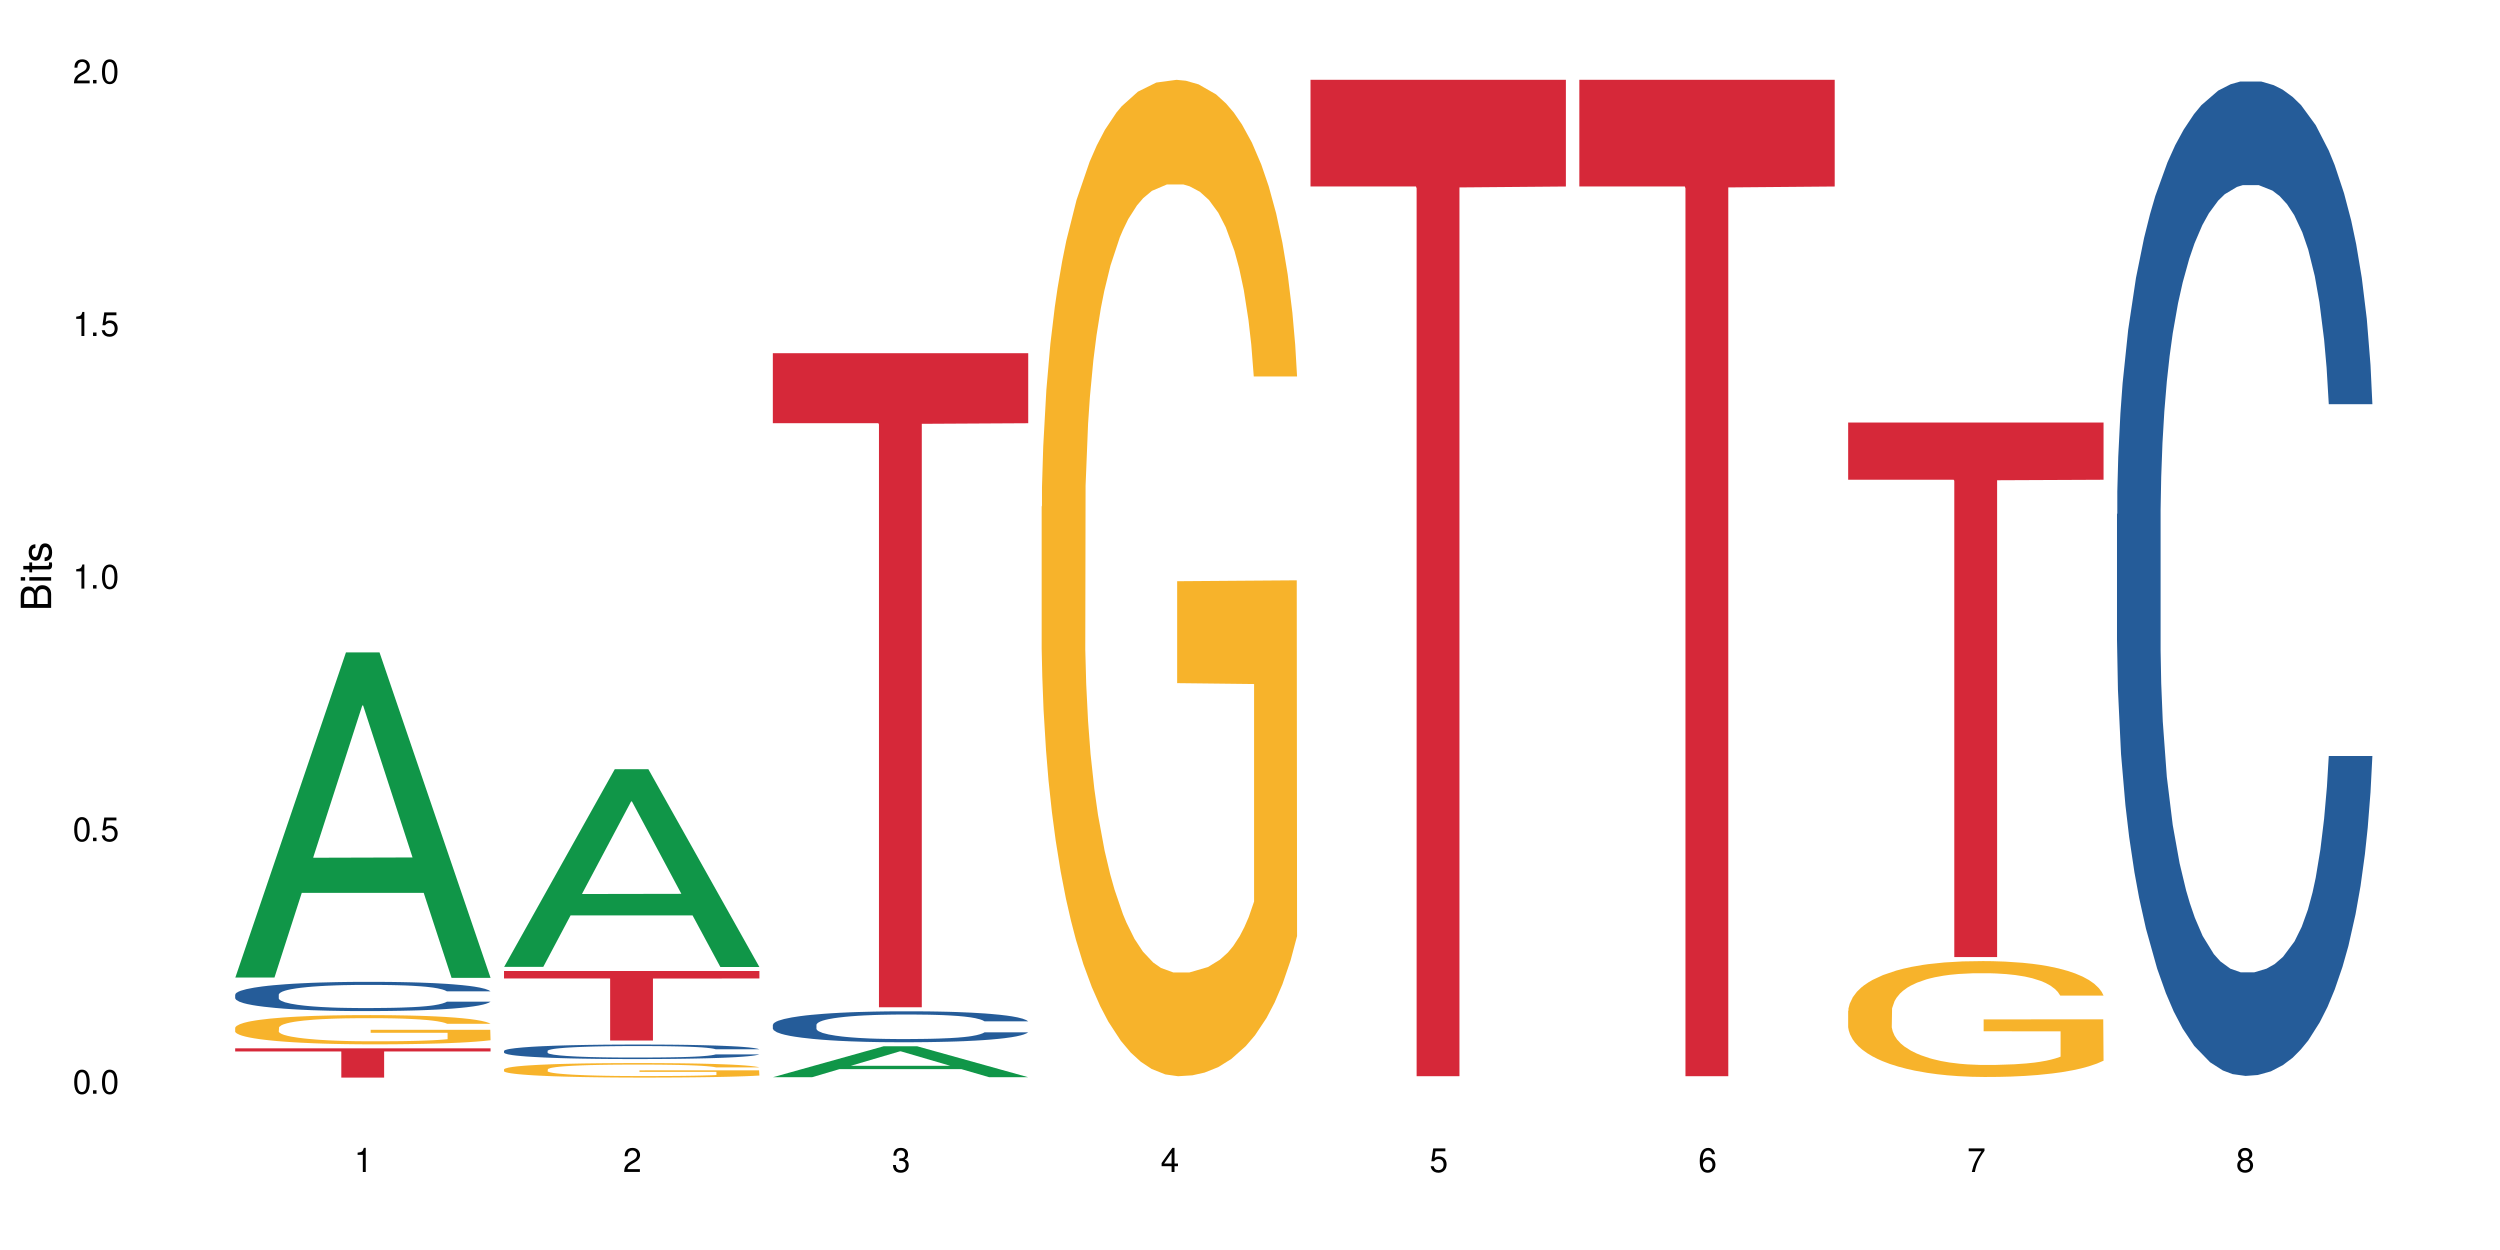 <?xml version="1.0" encoding="UTF-8"?>
<svg xmlns="http://www.w3.org/2000/svg" xmlns:xlink="http://www.w3.org/1999/xlink" width="720" height="360" viewBox="0 0 720 360">
<defs>
<g>
<g id="glyph-0-0">
</g>
<g id="glyph-0-1">
<path d="M 2.641 -6.938 C 2 -6.938 1.422 -6.656 1.078 -6.172 C 0.641 -5.562 0.406 -4.641 0.406 -3.359 C 0.406 -1.016 1.188 0.219 2.641 0.219 C 4.078 0.219 4.859 -1.016 4.859 -3.297 C 4.859 -4.641 4.656 -5.547 4.203 -6.172 C 3.844 -6.656 3.281 -6.938 2.641 -6.938 Z M 2.641 -6.188 C 3.547 -6.188 4 -5.25 4 -3.375 C 4 -1.406 3.562 -0.484 2.625 -0.484 C 1.734 -0.484 1.281 -1.438 1.281 -3.344 C 1.281 -5.25 1.734 -6.188 2.641 -6.188 Z M 2.641 -6.188 "/>
</g>
<g id="glyph-0-2">
<path d="M 1.828 -1 L 0.828 -1 L 0.828 0 L 1.828 0 Z M 1.828 -1 "/>
</g>
<g id="glyph-0-3">
<path d="M 4.562 -6.797 L 1.062 -6.797 L 0.547 -3.094 L 1.328 -3.094 C 1.719 -3.562 2.047 -3.734 2.578 -3.734 C 3.484 -3.734 4.062 -3.109 4.062 -2.094 C 4.062 -1.125 3.484 -0.531 2.578 -0.531 C 1.828 -0.531 1.375 -0.906 1.188 -1.672 L 0.328 -1.672 C 0.453 -1.109 0.547 -0.844 0.75 -0.594 C 1.125 -0.078 1.828 0.219 2.594 0.219 C 3.969 0.219 4.922 -0.781 4.922 -2.219 C 4.922 -3.562 4.031 -4.484 2.719 -4.484 C 2.25 -4.484 1.859 -4.359 1.469 -4.062 L 1.734 -5.969 L 4.562 -5.969 Z M 4.562 -6.797 "/>
</g>
<g id="glyph-0-4">
<path d="M 2.484 -4.938 L 2.484 0 L 3.328 0 L 3.328 -6.938 L 2.766 -6.938 C 2.469 -5.875 2.281 -5.734 0.984 -5.562 L 0.984 -4.938 Z M 2.484 -4.938 "/>
</g>
<g id="glyph-0-5">
<path d="M 4.859 -0.828 L 1.281 -0.828 C 1.359 -1.406 1.672 -1.781 2.5 -2.281 L 3.469 -2.828 C 4.406 -3.344 4.906 -4.062 4.906 -4.906 C 4.906 -5.484 4.672 -6.031 4.266 -6.406 C 3.859 -6.766 3.375 -6.938 2.719 -6.938 C 1.859 -6.938 1.219 -6.625 0.844 -6.031 C 0.609 -5.672 0.5 -5.234 0.484 -4.531 L 1.328 -4.531 C 1.359 -5.016 1.406 -5.281 1.531 -5.516 C 1.75 -5.938 2.188 -6.203 2.703 -6.203 C 3.469 -6.203 4.031 -5.641 4.031 -4.891 C 4.031 -4.344 3.719 -3.859 3.125 -3.516 L 2.234 -3 C 0.812 -2.172 0.406 -1.531 0.328 -0.016 L 4.859 -0.016 Z M 4.859 -0.828 "/>
</g>
<g id="glyph-0-6">
<path d="M 2.125 -3.188 L 2.578 -3.188 C 3.5 -3.188 3.984 -2.766 3.984 -1.922 C 3.984 -1.062 3.469 -0.531 2.594 -0.531 C 1.656 -0.531 1.203 -1 1.156 -2.016 L 0.312 -2.016 C 0.344 -1.453 0.438 -1.094 0.609 -0.781 C 0.953 -0.109 1.625 0.219 2.547 0.219 C 3.953 0.219 4.859 -0.625 4.859 -1.938 C 4.859 -2.828 4.516 -3.297 3.703 -3.594 C 4.344 -3.844 4.656 -4.328 4.656 -5.031 C 4.656 -6.219 3.875 -6.938 2.578 -6.938 C 1.203 -6.938 0.484 -6.172 0.453 -4.703 L 1.297 -4.703 C 1.312 -5.125 1.344 -5.359 1.453 -5.578 C 1.641 -5.969 2.062 -6.203 2.594 -6.203 C 3.344 -6.203 3.797 -5.75 3.797 -5 C 3.797 -4.516 3.609 -4.219 3.25 -4.047 C 3.016 -3.953 2.703 -3.922 2.125 -3.906 Z M 2.125 -3.188 "/>
</g>
<g id="glyph-0-7">
<path d="M 3.141 -1.672 L 3.141 0 L 3.984 0 L 3.984 -1.672 L 4.984 -1.672 L 4.984 -2.438 L 3.984 -2.438 L 3.984 -6.938 L 3.359 -6.938 L 0.266 -2.578 L 0.266 -1.672 Z M 3.141 -2.438 L 1 -2.438 L 3.141 -5.5 Z M 3.141 -2.438 "/>
</g>
<g id="glyph-0-8">
<path d="M 4.781 -5.125 C 4.609 -6.266 3.891 -6.938 2.844 -6.938 C 2.094 -6.938 1.422 -6.578 1.031 -5.953 C 0.594 -5.266 0.406 -4.422 0.406 -3.172 C 0.406 -2 0.578 -1.25 0.984 -0.641 C 1.359 -0.078 1.953 0.219 2.703 0.219 C 3.984 0.219 4.922 -0.75 4.922 -2.094 C 4.922 -3.375 4.062 -4.281 2.844 -4.281 C 2.172 -4.281 1.641 -4.031 1.281 -3.516 C 1.281 -5.234 1.828 -6.188 2.797 -6.188 C 3.391 -6.188 3.797 -5.797 3.938 -5.125 Z M 2.734 -3.531 C 3.547 -3.531 4.062 -2.953 4.062 -2.031 C 4.062 -1.156 3.484 -0.531 2.703 -0.531 C 1.922 -0.531 1.328 -1.188 1.328 -2.078 C 1.328 -2.938 1.906 -3.531 2.734 -3.531 Z M 2.734 -3.531 "/>
</g>
<g id="glyph-0-9">
<path d="M 4.984 -6.797 L 0.438 -6.797 L 0.438 -5.969 L 4.109 -5.969 C 2.5 -3.656 1.828 -2.234 1.328 0 L 2.219 0 C 2.594 -2.172 3.453 -4.047 4.984 -6.094 Z M 4.984 -6.797 "/>
</g>
<g id="glyph-0-10">
<path d="M 3.75 -3.656 C 4.469 -4.094 4.688 -4.438 4.688 -5.078 C 4.688 -6.172 3.844 -6.938 2.641 -6.938 C 1.438 -6.938 0.594 -6.172 0.594 -5.094 C 0.594 -4.438 0.812 -4.094 1.516 -3.656 C 0.734 -3.266 0.359 -2.703 0.359 -1.922 C 0.359 -0.656 1.281 0.219 2.641 0.219 C 3.984 0.219 4.922 -0.656 4.922 -1.922 C 4.922 -2.703 4.531 -3.266 3.75 -3.656 Z M 2.641 -6.188 C 3.359 -6.188 3.812 -5.75 3.812 -5.062 C 3.812 -4.406 3.344 -3.984 2.641 -3.984 C 1.922 -3.984 1.453 -4.406 1.453 -5.078 C 1.453 -5.75 1.922 -6.188 2.641 -6.188 Z M 2.641 -3.266 C 3.484 -3.266 4.062 -2.719 4.062 -1.906 C 4.062 -1.078 3.484 -0.531 2.625 -0.531 C 1.797 -0.531 1.219 -1.094 1.219 -1.906 C 1.219 -2.719 1.781 -3.266 2.641 -3.266 Z M 2.641 -3.266 "/>
</g>
<g id="glyph-1-0">
</g>
<g id="glyph-1-1">
<path d="M 0 -0.953 L 0 -4.891 C 0 -5.719 -0.234 -6.344 -0.734 -6.797 C -1.188 -7.234 -1.812 -7.469 -2.5 -7.469 C -3.547 -7.469 -4.188 -7 -4.625 -5.875 C -4.984 -6.688 -5.625 -7.094 -6.531 -7.094 C -7.172 -7.094 -7.734 -6.859 -8.141 -6.391 C -8.562 -5.922 -8.75 -5.344 -8.75 -4.5 L -8.75 -0.953 Z M -4.984 -2.062 L -7.766 -2.062 L -7.766 -4.219 C -7.766 -4.844 -7.688 -5.203 -7.453 -5.5 C -7.219 -5.812 -6.859 -5.969 -6.375 -5.969 C -5.891 -5.969 -5.531 -5.812 -5.297 -5.5 C -5.062 -5.203 -4.984 -4.844 -4.984 -4.219 Z M -0.984 -2.062 L -4 -2.062 L -4 -4.781 C -4 -5.766 -3.438 -6.359 -2.484 -6.359 C -1.547 -6.359 -0.984 -5.766 -0.984 -4.781 Z M -0.984 -2.062 "/>
</g>
<g id="glyph-1-2">
<path d="M -6.281 -1.797 L -6.281 -0.797 L 0 -0.797 L 0 -1.797 Z M -8.75 -1.797 L -8.75 -0.797 L -7.484 -0.797 L -7.484 -1.797 Z M -8.75 -1.797 "/>
</g>
<g id="glyph-1-3">
<path d="M -6.281 -3.047 L -6.281 -2.016 L -8.016 -2.016 L -8.016 -1.016 L -6.281 -1.016 L -6.281 -0.172 L -5.469 -0.172 L -5.469 -1.016 L -0.719 -1.016 C -0.078 -1.016 0.281 -1.453 0.281 -2.234 C 0.281 -2.5 0.25 -2.719 0.188 -3.047 L -0.641 -3.047 C -0.609 -2.906 -0.594 -2.766 -0.594 -2.562 C -0.594 -2.141 -0.719 -2.016 -1.156 -2.016 L -5.469 -2.016 L -5.469 -3.047 Z M -6.281 -3.047 "/>
</g>
<g id="glyph-1-4">
<path d="M -4.531 -5.25 C -5.766 -5.25 -6.469 -4.422 -6.469 -2.969 C -6.469 -1.516 -5.719 -0.562 -4.547 -0.562 C -3.562 -0.562 -3.094 -1.062 -2.734 -2.562 L -2.516 -3.484 C -2.344 -4.188 -2.094 -4.469 -1.641 -4.469 C -1.047 -4.469 -0.641 -3.875 -0.641 -3 C -0.641 -2.453 -0.797 -2 -1.062 -1.75 C -1.25 -1.594 -1.422 -1.531 -1.875 -1.469 L -1.875 -0.406 C -0.422 -0.453 0.281 -1.266 0.281 -2.922 C 0.281 -4.5 -0.5 -5.516 -1.719 -5.516 C -2.656 -5.516 -3.172 -4.984 -3.469 -3.734 L -3.703 -2.766 C -3.891 -1.953 -4.156 -1.609 -4.594 -1.609 C -5.188 -1.609 -5.547 -2.125 -5.547 -2.938 C -5.547 -3.75 -5.203 -4.172 -4.531 -4.203 Z M -4.531 -5.25 "/>
</g>
</g>
</defs>
<rect x="-72" y="-36" width="864" height="432" fill="rgb(100%, 100%, 100%)" fill-opacity="1"/>
<path fill-rule="nonzero" fill="rgb(6.275%, 58.824%, 28.235%)" fill-opacity="1" d="M 67.73 281.531 L 67.809 281.445 L 99.637 187.887 L 109.301 187.887 L 141.281 281.621 L 130.047 281.621 L 122.031 257.152 L 86.906 257.152 L 79.047 281.531 L 67.73 281.531 L 90.285 247.031 L 118.809 246.945 L 104.586 203.199 L 104.43 203.113 L 104.27 203.375 L 90.207 246.945 L 90.285 247.031 Z M 67.73 281.531 "/>
<path fill-rule="nonzero" fill="rgb(14.51%, 36.078%, 60%)" fill-opacity="1" d="M 67.73 286.438 L 67.82 286.43 L 67.82 286.246 L 68.09 285.953 L 68.719 285.586 L 69.344 285.332 L 70.961 284.875 L 73.203 284.438 L 75.535 284.098 L 77.238 283.898 L 78.766 283.746 L 82.262 283.461 L 84.504 283.312 L 86.926 283.184 L 89.887 283.051 L 92.039 282.977 L 96.883 282.852 L 100.469 282.797 L 103.25 282.773 L 109.262 282.773 L 112.848 282.805 L 115.449 282.844 L 118.32 282.906 L 120.742 282.977 L 124.957 283.145 L 128.727 283.359 L 130.43 283.484 L 133.121 283.723 L 135.184 283.953 L 136.617 284.152 L 138.234 284.438 L 139.668 284.785 L 140.746 285.176 L 141.281 285.508 L 128.727 285.508 L 128.098 285.199 L 127.379 284.961 L 126.035 284.645 L 124.688 284.422 L 122.805 284.199 L 121.102 284.055 L 118.77 283.906 L 116.707 283.812 L 114.555 283.746 L 112.488 283.699 L 108.543 283.652 L 103.969 283.652 L 102.266 283.668 L 98.766 283.73 L 96.883 283.785 L 94.191 283.891 L 92.309 283.992 L 90.066 284.145 L 88.539 284.277 L 86.656 284.477 L 85.312 284.652 L 83.785 284.906 L 82.891 285.098 L 82.082 285.316 L 81.363 285.57 L 80.828 285.84 L 80.469 286.125 L 80.289 286.398 L 80.289 287.594 L 80.469 287.871 L 80.918 288.195 L 82.082 288.664 L 83.785 289.07 L 85.762 289.395 L 87.645 289.625 L 88.719 289.734 L 90.156 289.855 L 92.398 290.008 L 95.629 290.164 L 97.512 290.227 L 100.383 290.285 L 103.34 290.316 L 107.289 290.316 L 110.785 290.285 L 113.117 290.25 L 115.539 290.188 L 118.859 290.055 L 120.922 289.934 L 122.715 289.785 L 124.062 289.641 L 124.957 289.516 L 126.305 289.277 L 127.379 289.016 L 128.188 288.746 L 128.727 288.484 L 141.281 288.484 L 140.746 288.793 L 139.938 289.094 L 139.129 289.316 L 137.875 289.586 L 136.441 289.824 L 134.375 290.094 L 132.672 290.27 L 130.43 290.465 L 128.367 290.609 L 126.125 290.742 L 122.805 290.895 L 120.652 290.973 L 118.32 291.039 L 115.539 291.102 L 112.043 291.156 L 108.273 291.188 L 104.777 291.195 L 101.008 291.18 L 98.227 291.148 L 94.551 291.078 L 89.977 290.941 L 86.656 290.793 L 84.055 290.648 L 81.812 290.496 L 79.301 290.285 L 76.074 289.949 L 74.098 289.688 L 72.754 289.473 L 71.23 289.172 L 70.152 288.902 L 68.898 288.469 L 68 287.926 L 67.73 287.5 Z M 67.73 286.438 "/>
<path fill-rule="nonzero" fill="rgb(96.863%, 70.196%, 16.863%)" fill-opacity="1" d="M 67.73 295.957 L 67.82 295.949 L 67.82 295.793 L 68.18 295.449 L 69.078 294.973 L 70.242 294.578 L 71.5 294.27 L 72.305 294.109 L 73.652 293.879 L 74.816 293.711 L 77.777 293.363 L 81.543 293.039 L 83.609 292.902 L 85.941 292.773 L 89.258 292.625 L 90.785 292.57 L 95.449 292.449 L 100.738 292.371 L 106.57 292.348 L 109.262 292.355 L 112.938 292.387 L 117.961 292.473 L 120.832 292.551 L 123.074 292.625 L 125.406 292.727 L 128.277 292.879 L 130.969 293.062 L 133.121 293.25 L 135.273 293.48 L 137.066 293.727 L 138.594 293.996 L 139.938 294.316 L 140.746 294.586 L 141.281 294.855 L 128.816 294.855 L 128.098 294.586 L 127.289 294.379 L 125.945 294.125 L 124.598 293.941 L 123.254 293.793 L 120.742 293.594 L 118.59 293.473 L 115.898 293.363 L 113.297 293.293 L 110.336 293.25 L 108.543 293.234 L 103.789 293.234 L 99.484 293.285 L 96.973 293.348 L 95.18 293.41 L 92.668 293.523 L 91.141 293.617 L 90.246 293.68 L 87.555 293.918 L 85.762 294.133 L 84.773 294.277 L 83.52 294.508 L 82.621 294.719 L 81.633 295.023 L 81.098 295.254 L 80.379 295.777 L 80.289 297.164 L 80.559 297.453 L 81.098 297.77 L 81.812 298.047 L 82.891 298.34 L 83.965 298.562 L 85.852 298.863 L 87.465 299.062 L 88.719 299.191 L 91.141 299.398 L 92.129 299.469 L 94.461 299.609 L 96.883 299.715 L 99.844 299.809 L 102.086 299.855 L 105.672 299.891 L 110.246 299.891 L 115.629 299.848 L 119.039 299.785 L 121.371 299.723 L 122.895 299.668 L 124.777 299.586 L 126.125 299.508 L 127.379 299.422 L 128.906 299.293 L 128.906 297.453 L 106.75 297.445 L 106.75 296.586 L 141.195 296.578 L 141.281 299.586 L 139.398 299.793 L 137.066 299.992 L 134.824 300.145 L 132.492 300.277 L 129.176 300.422 L 126.484 300.516 L 122.355 300.621 L 118.59 300.691 L 114.645 300.738 L 111.145 300.762 L 107.02 300.77 L 103.34 300.754 L 99.395 300.707 L 96.254 300.645 L 93.383 300.57 L 90.516 300.469 L 86.926 300.309 L 84.594 300.176 L 82.172 300.016 L 79.75 299.824 L 77.598 299.613 L 76.164 299.453 L 74.727 299.27 L 73.203 299.039 L 71.766 298.777 L 70.691 298.539 L 69.703 298.27 L 68.988 298.016 L 68.27 297.668 L 67.91 297.395 L 67.73 297.156 Z M 67.73 295.957 "/>
<path fill-rule="nonzero" fill="rgb(83.922%, 15.686%, 22.353%)" fill-opacity="1" d="M 67.73 301.922 L 141.281 301.922 L 141.281 302.824 L 110.629 302.832 L 110.629 310.344 L 98.297 310.344 L 98.297 302.84 L 98.117 302.824 L 67.73 302.824 Z M 67.73 301.922 "/>
<path fill-rule="nonzero" fill="rgb(6.275%, 58.824%, 28.235%)" fill-opacity="1" d="M 145.156 278.449 L 145.234 278.395 L 177.059 221.523 L 186.723 221.523 L 218.707 278.504 L 207.469 278.504 L 199.453 263.629 L 164.328 263.629 L 156.469 278.449 L 145.156 278.449 L 167.707 257.477 L 196.23 257.422 L 182.008 230.832 L 181.852 230.777 L 181.695 230.938 L 167.629 257.422 L 167.707 257.477 Z M 145.156 278.449 "/>
<path fill-rule="nonzero" fill="rgb(14.51%, 36.078%, 60%)" fill-opacity="1" d="M 145.156 302.648 L 145.242 302.645 L 145.242 302.555 L 145.512 302.41 L 146.141 302.227 L 146.77 302.098 L 148.383 301.875 L 150.625 301.656 L 152.957 301.488 L 154.664 301.387 L 156.188 301.312 L 159.684 301.172 L 161.93 301.098 L 164.352 301.031 L 167.309 300.969 L 169.461 300.93 L 174.305 300.867 L 177.895 300.844 L 180.676 300.832 L 186.684 300.832 L 190.273 300.848 L 192.875 300.863 L 195.742 300.895 L 198.164 300.93 L 202.383 301.016 L 206.148 301.121 L 207.852 301.184 L 210.543 301.301 L 212.605 301.414 L 214.043 301.516 L 215.656 301.656 L 217.094 301.828 L 218.168 302.023 L 218.707 302.188 L 206.148 302.188 L 205.52 302.035 L 204.805 301.914 L 203.457 301.758 L 202.113 301.648 L 200.23 301.539 L 198.523 301.465 L 196.191 301.391 L 194.129 301.348 L 191.977 301.312 L 189.914 301.289 L 185.969 301.266 L 181.391 301.266 L 179.688 301.273 L 176.191 301.305 L 174.305 301.332 L 171.613 301.383 L 169.73 301.434 L 167.488 301.512 L 165.965 301.574 L 164.082 301.676 L 162.734 301.762 L 161.211 301.891 L 160.312 301.984 L 159.508 302.09 L 158.789 302.219 L 158.25 302.352 L 157.891 302.492 L 157.711 302.629 L 157.711 303.223 L 157.891 303.359 L 158.34 303.52 L 159.508 303.754 L 161.211 303.957 L 163.184 304.117 L 165.066 304.23 L 166.145 304.285 L 167.578 304.344 L 169.82 304.422 L 173.051 304.496 L 174.934 304.527 L 177.805 304.559 L 180.766 304.574 L 184.711 304.574 L 188.211 304.559 L 190.543 304.539 L 192.965 304.508 L 196.281 304.445 L 198.344 304.383 L 200.141 304.309 L 201.484 304.238 L 202.383 304.176 L 203.727 304.059 L 204.805 303.93 L 205.609 303.793 L 206.148 303.664 L 218.707 303.664 L 218.168 303.816 L 217.359 303.965 L 216.555 304.078 L 215.297 304.211 L 213.863 304.328 L 211.801 304.465 L 210.094 304.551 L 207.852 304.648 L 205.789 304.719 L 203.547 304.785 L 200.23 304.859 L 198.074 304.898 L 195.742 304.934 L 192.965 304.965 L 189.465 304.992 L 185.699 305.004 L 182.199 305.008 L 178.434 305 L 175.652 304.988 L 171.973 304.953 L 167.398 304.883 L 164.082 304.812 L 161.48 304.738 L 159.238 304.66 L 156.727 304.559 L 153.496 304.391 L 151.523 304.262 L 150.176 304.152 L 148.652 304.004 L 147.574 303.871 L 146.32 303.656 L 145.422 303.387 L 145.156 303.176 Z M 145.156 302.648 "/>
<path fill-rule="nonzero" fill="rgb(96.863%, 70.196%, 16.863%)" fill-opacity="1" d="M 145.156 307.953 L 145.242 307.949 L 145.242 307.875 L 145.602 307.703 L 146.5 307.465 L 147.664 307.27 L 148.922 307.117 L 149.73 307.039 L 151.074 306.922 L 152.242 306.84 L 155.199 306.668 L 158.969 306.508 L 161.031 306.438 L 163.363 306.375 L 166.684 306.301 L 168.207 306.273 L 172.871 306.215 L 178.164 306.176 L 183.992 306.164 L 186.684 306.168 L 190.363 306.184 L 195.387 306.223 L 198.254 306.262 L 200.496 306.301 L 202.828 306.352 L 205.699 306.426 L 208.391 306.52 L 210.543 306.609 L 212.695 306.723 L 214.492 306.848 L 216.016 306.98 L 217.359 307.141 L 218.168 307.273 L 218.707 307.406 L 206.238 307.406 L 205.52 307.273 L 204.715 307.172 L 203.367 307.047 L 202.023 306.953 L 200.676 306.883 L 198.164 306.781 L 196.012 306.719 L 193.32 306.668 L 190.723 306.633 L 187.762 306.609 L 185.969 306.602 L 181.211 306.602 L 176.906 306.629 L 174.395 306.66 L 172.602 306.691 L 170.09 306.746 L 168.566 306.793 L 167.668 306.824 L 164.977 306.941 L 163.184 307.051 L 162.195 307.121 L 160.941 307.234 L 160.043 307.34 L 159.059 307.492 L 158.52 307.605 L 157.801 307.867 L 157.711 308.551 L 157.98 308.699 L 158.52 308.855 L 159.238 308.992 L 160.312 309.137 L 161.391 309.246 L 163.273 309.395 L 164.887 309.496 L 166.145 309.559 L 168.566 309.664 L 169.551 309.699 L 171.883 309.766 L 174.305 309.82 L 177.266 309.867 L 179.508 309.887 L 183.098 309.906 L 187.672 309.906 L 193.055 309.883 L 196.461 309.855 L 198.793 309.824 L 200.32 309.797 L 202.203 309.754 L 203.547 309.715 L 204.805 309.676 L 206.328 309.609 L 206.328 308.699 L 184.172 308.695 L 184.172 308.266 L 218.617 308.262 L 218.707 309.754 L 216.824 309.859 L 214.492 309.957 L 212.25 310.031 L 209.918 310.098 L 206.598 310.172 L 203.906 310.215 L 199.781 310.27 L 196.012 310.305 L 192.066 310.328 L 188.566 310.34 L 184.441 310.344 L 180.766 310.336 L 176.816 310.312 L 173.68 310.281 L 170.809 310.242 L 167.938 310.195 L 164.352 310.113 L 162.016 310.047 L 159.594 309.969 L 157.172 309.871 L 155.02 309.77 L 153.586 309.691 L 152.152 309.598 L 150.625 309.484 L 149.191 309.355 L 148.113 309.234 L 147.129 309.102 L 146.41 308.977 L 145.691 308.805 L 145.332 308.668 L 145.156 308.547 Z M 145.156 307.953 "/>
<path fill-rule="nonzero" fill="rgb(83.922%, 15.686%, 22.353%)" fill-opacity="1" d="M 145.156 279.656 L 218.707 279.656 L 218.707 281.801 L 188.051 281.82 L 188.051 299.676 L 175.719 299.676 L 175.719 281.836 L 175.539 281.801 L 145.156 281.801 Z M 145.156 279.656 "/>
<path fill-rule="nonzero" fill="rgb(6.275%, 58.824%, 28.235%)" fill-opacity="1" d="M 222.578 310.234 L 222.656 310.227 L 254.48 301.328 L 264.148 301.328 L 296.129 310.242 L 284.895 310.242 L 276.879 307.914 L 241.75 307.914 L 233.895 310.234 L 222.578 310.234 L 245.129 306.953 L 273.656 306.945 L 259.434 302.781 L 259.273 302.773 L 259.117 302.801 L 245.051 306.945 L 245.129 306.953 Z M 222.578 310.234 "/>
<path fill-rule="nonzero" fill="rgb(14.51%, 36.078%, 60%)" fill-opacity="1" d="M 222.578 295.137 L 222.668 295.129 L 222.668 294.934 L 222.938 294.621 L 223.562 294.23 L 224.191 293.961 L 225.809 293.48 L 228.051 293.016 L 230.383 292.66 L 232.086 292.445 L 233.609 292.285 L 237.109 291.984 L 239.352 291.828 L 241.773 291.688 L 244.734 291.551 L 246.887 291.469 L 251.73 291.34 L 255.316 291.281 L 258.098 291.258 L 264.109 291.258 L 267.695 291.289 L 270.297 291.332 L 273.168 291.395 L 275.59 291.469 L 279.805 291.648 L 283.57 291.875 L 285.277 292.008 L 287.969 292.258 L 290.031 292.504 L 291.465 292.715 L 293.082 293.016 L 294.516 293.383 L 295.59 293.801 L 296.129 294.148 L 283.57 294.148 L 282.945 293.824 L 282.227 293.57 L 280.883 293.238 L 279.535 293 L 277.652 292.766 L 275.949 292.609 L 273.617 292.457 L 271.551 292.355 L 269.398 292.285 L 267.336 292.234 L 263.391 292.188 L 258.816 292.188 L 257.109 292.203 L 253.613 292.27 L 251.73 292.324 L 249.039 292.438 L 247.156 292.543 L 244.914 292.707 L 243.387 292.848 L 241.504 293.059 L 240.16 293.246 L 238.633 293.516 L 237.738 293.719 L 236.93 293.945 L 236.211 294.215 L 235.672 294.5 L 235.316 294.801 L 235.137 295.094 L 235.137 296.359 L 235.316 296.652 L 235.762 296.996 L 236.93 297.492 L 238.633 297.922 L 240.605 298.266 L 242.492 298.512 L 243.566 298.625 L 245.004 298.754 L 247.246 298.918 L 250.473 299.082 L 252.355 299.145 L 255.227 299.211 L 258.188 299.242 L 262.133 299.242 L 265.633 299.211 L 267.965 299.172 L 270.387 299.105 L 273.707 298.965 L 275.77 298.836 L 277.562 298.68 L 278.906 298.527 L 279.805 298.395 L 281.148 298.145 L 282.227 297.867 L 283.035 297.582 L 283.57 297.305 L 296.129 297.305 L 295.59 297.629 L 294.785 297.949 L 293.977 298.184 L 292.723 298.469 L 291.285 298.723 L 289.223 299.008 L 287.52 299.195 L 285.277 299.398 L 283.215 299.555 L 280.973 299.691 L 277.652 299.855 L 275.5 299.938 L 273.168 300.008 L 270.387 300.074 L 266.887 300.133 L 263.121 300.164 L 259.621 300.172 L 255.855 300.156 L 253.074 300.125 L 249.398 300.051 L 244.824 299.902 L 241.504 299.75 L 238.902 299.594 L 236.66 299.43 L 234.148 299.211 L 230.918 298.852 L 228.945 298.574 L 227.602 298.348 L 226.074 298.027 L 225 297.742 L 223.742 297.289 L 222.848 296.711 L 222.578 296.262 Z M 222.578 295.137 "/>
<path fill-rule="nonzero" fill="rgb(83.922%, 15.686%, 22.353%)" fill-opacity="1" d="M 222.578 101.723 L 296.129 101.723 L 296.129 121.887 L 265.477 122.062 L 265.477 290.102 L 253.141 290.102 L 253.141 122.238 L 252.965 121.887 L 222.578 121.887 Z M 222.578 101.723 "/>
<path fill-rule="nonzero" fill="rgb(96.863%, 70.196%, 16.863%)" fill-opacity="1" d="M 300 145.902 L 300.09 145.641 L 300.09 140.398 L 300.449 128.605 L 301.348 112.355 L 302.512 98.992 L 303.77 88.508 L 304.574 83.004 L 305.922 75.145 L 307.086 69.379 L 310.047 57.586 L 313.816 46.578 L 315.879 41.863 L 318.211 37.406 L 321.527 32.426 L 323.055 30.594 L 327.719 26.398 L 333.012 23.777 L 338.84 22.992 L 341.531 23.254 L 345.207 24.305 L 350.23 27.188 L 353.102 29.805 L 355.344 32.426 L 357.676 35.836 L 360.547 41.074 L 363.238 47.363 L 365.391 53.656 L 367.543 61.516 L 369.336 69.902 L 370.863 79.074 L 372.207 90.082 L 373.016 99.254 L 373.555 108.426 L 361.086 108.426 L 360.367 99.254 L 359.559 92.176 L 358.215 83.531 L 356.871 77.238 L 355.523 72.262 L 353.012 65.445 L 350.859 61.254 L 348.168 57.586 L 345.566 55.227 L 342.609 53.656 L 340.812 53.129 L 336.059 53.129 L 331.754 54.965 L 329.242 57.062 L 327.449 59.156 L 324.938 63.09 L 323.414 66.234 L 322.516 68.328 L 319.824 76.453 L 318.031 83.793 L 317.043 88.77 L 315.789 96.633 L 314.891 103.707 L 313.902 114.191 L 313.367 122.055 L 312.648 139.875 L 312.559 187.043 L 312.828 197.004 L 313.367 207.746 L 314.082 217.184 L 315.16 227.141 L 316.234 234.742 L 318.121 244.961 L 319.734 251.773 L 320.992 256.23 L 323.414 263.305 L 324.398 265.664 L 326.73 270.383 L 329.152 274.051 L 332.113 277.195 L 334.355 278.766 L 337.941 280.078 L 342.52 280.078 L 347.898 278.504 L 351.309 276.41 L 353.641 274.312 L 355.164 272.477 L 357.047 269.594 L 358.395 266.973 L 359.648 264.09 L 361.176 259.637 L 361.176 197.004 L 339.02 196.742 L 339.02 167.391 L 373.465 167.129 L 373.555 269.594 L 371.668 276.672 L 369.336 283.484 L 367.094 288.727 L 364.762 293.18 L 361.445 298.16 L 358.754 301.305 L 354.629 304.973 L 350.859 307.332 L 346.914 308.906 L 343.414 309.691 L 339.289 309.953 L 335.609 309.43 L 331.664 307.855 L 328.523 305.762 L 325.656 303.141 L 322.785 299.73 L 319.195 294.23 L 316.863 289.773 L 314.441 284.27 L 312.02 277.719 L 309.867 270.645 L 308.434 265.141 L 306.996 258.852 L 305.473 250.988 L 304.039 242.078 L 302.961 233.953 L 301.973 224.781 L 301.258 216.133 L 300.539 204.34 L 300.18 194.906 L 300 186.781 Z M 300 145.902 "/>
<path fill-rule="nonzero" fill="rgb(83.922%, 15.686%, 22.353%)" fill-opacity="1" d="M 377.426 22.992 L 450.977 22.992 L 450.977 53.711 L 420.324 53.98 L 420.324 309.953 L 407.988 309.953 L 407.988 54.25 L 407.809 53.711 L 377.426 53.711 Z M 377.426 22.992 "/>
<path fill-rule="nonzero" fill="rgb(83.922%, 15.686%, 22.353%)" fill-opacity="1" d="M 454.848 22.992 L 528.398 22.992 L 528.398 53.711 L 497.746 53.98 L 497.746 309.953 L 485.414 309.953 L 485.414 54.25 L 485.234 53.711 L 454.848 53.711 Z M 454.848 22.992 "/>
<path fill-rule="nonzero" fill="rgb(96.863%, 70.196%, 16.863%)" fill-opacity="1" d="M 532.27 291.09 L 532.359 291.059 L 532.359 290.449 L 532.719 289.078 L 533.617 287.188 L 534.781 285.633 L 536.039 284.414 L 536.844 283.773 L 538.191 282.859 L 539.355 282.188 L 542.316 280.816 L 546.086 279.535 L 548.148 278.988 L 550.48 278.469 L 553.797 277.891 L 555.324 277.676 L 559.988 277.188 L 565.281 276.883 L 571.109 276.793 L 573.801 276.82 L 577.48 276.945 L 582.5 277.281 L 585.371 277.586 L 587.613 277.891 L 589.945 278.285 L 592.816 278.895 L 595.508 279.625 L 597.66 280.359 L 599.812 281.273 L 601.609 282.25 L 603.133 283.316 L 604.477 284.594 L 605.285 285.664 L 605.824 286.73 L 593.355 286.73 L 592.637 285.664 L 591.832 284.84 L 590.484 283.832 L 589.141 283.102 L 587.793 282.523 L 585.281 281.73 L 583.129 281.242 L 580.438 280.816 L 577.836 280.543 L 574.879 280.359 L 573.082 280.297 L 568.328 280.297 L 564.023 280.512 L 561.512 280.754 L 559.719 281 L 557.207 281.457 L 555.684 281.82 L 554.785 282.066 L 552.094 283.012 L 550.301 283.863 L 549.312 284.441 L 548.059 285.359 L 547.16 286.18 L 546.176 287.398 L 545.637 288.316 L 544.918 290.387 L 544.828 295.875 L 545.098 297.031 L 545.637 298.281 L 546.355 299.379 L 547.43 300.539 L 548.508 301.422 L 550.391 302.613 L 552.004 303.402 L 553.262 303.922 L 555.684 304.746 L 556.668 305.02 L 559 305.57 L 561.422 305.996 L 564.383 306.359 L 566.625 306.543 L 570.215 306.695 L 574.789 306.695 L 580.168 306.512 L 583.578 306.27 L 585.91 306.027 L 587.434 305.812 L 589.32 305.477 L 590.664 305.172 L 591.922 304.836 L 593.445 304.32 L 593.445 297.031 L 571.289 297.004 L 571.289 293.59 L 605.734 293.559 L 605.824 305.477 L 603.941 306.301 L 601.609 307.094 L 599.363 307.703 L 597.031 308.219 L 593.715 308.801 L 591.023 309.164 L 586.898 309.594 L 583.129 309.867 L 579.184 310.051 L 575.684 310.141 L 571.559 310.172 L 567.883 310.109 L 563.934 309.926 L 560.797 309.684 L 557.926 309.379 L 555.055 308.984 L 551.465 308.344 L 549.133 307.824 L 546.711 307.184 L 544.289 306.422 L 542.137 305.598 L 540.703 304.957 L 539.266 304.227 L 537.742 303.312 L 536.309 302.277 L 535.23 301.332 L 534.246 300.266 L 533.527 299.258 L 532.809 297.887 L 532.449 296.789 L 532.27 295.844 Z M 532.27 291.09 "/>
<path fill-rule="nonzero" fill="rgb(83.922%, 15.686%, 22.353%)" fill-opacity="1" d="M 532.27 121.688 L 605.824 121.688 L 605.824 138.168 L 575.168 138.312 L 575.168 275.637 L 562.836 275.637 L 562.836 138.457 L 562.656 138.168 L 532.27 138.168 Z M 532.27 121.688 "/>
<path fill-rule="nonzero" fill="rgb(14.51%, 36.078%, 60%)" fill-opacity="1" d="M 609.695 148.082 L 609.785 147.82 L 609.785 141.539 L 610.055 131.59 L 610.68 119.023 L 611.309 110.387 L 612.922 94.941 L 615.164 80.02 L 617.5 68.5 L 619.203 61.691 L 620.727 56.457 L 624.227 46.77 L 626.469 41.797 L 628.891 37.348 L 631.852 32.895 L 634.004 30.277 L 638.848 26.09 L 642.434 24.258 L 645.215 23.473 L 651.223 23.473 L 654.812 24.52 L 657.414 25.828 L 660.285 27.922 L 662.707 30.277 L 666.922 36.039 L 670.688 43.367 L 672.395 47.555 L 675.086 55.672 L 677.148 63.523 L 678.582 70.332 L 680.195 80.02 L 681.633 91.797 L 682.707 105.148 L 683.246 116.406 L 670.688 116.406 L 670.062 105.934 L 669.344 97.82 L 667.996 87.086 L 666.652 79.492 L 664.77 71.902 L 663.066 66.93 L 660.734 61.953 L 658.668 58.812 L 656.516 56.457 L 654.453 54.887 L 650.508 53.316 L 645.934 53.316 L 644.227 53.84 L 640.73 55.934 L 638.848 57.766 L 636.156 61.43 L 634.273 64.832 L 632.027 70.07 L 630.504 74.52 L 628.621 81.328 L 627.273 87.348 L 625.75 95.988 L 624.852 102.531 L 624.047 109.863 L 623.328 118.5 L 622.789 127.664 L 622.43 137.348 L 622.254 146.773 L 622.254 187.352 L 622.43 196.773 L 622.879 207.77 L 624.047 223.738 L 625.75 237.613 L 627.723 248.609 L 629.605 256.461 L 630.684 260.129 L 632.117 264.316 L 634.363 269.551 L 637.59 274.789 L 639.473 276.883 L 642.344 278.977 L 645.305 280.023 L 649.25 280.023 L 652.75 278.977 L 655.082 277.668 L 657.504 275.574 L 660.82 271.121 L 662.887 266.934 L 664.68 261.961 L 666.023 256.984 L 666.922 252.797 L 668.266 244.684 L 669.344 235.781 L 670.152 226.617 L 670.688 217.719 L 683.246 217.719 L 682.707 228.188 L 681.902 238.398 L 681.094 245.992 L 679.84 255.152 L 678.402 263.27 L 676.34 272.43 L 674.637 278.453 L 672.395 284.996 L 670.332 289.973 L 668.086 294.422 L 664.77 299.656 L 662.617 302.273 L 660.285 304.633 L 657.504 306.727 L 654.004 308.559 L 650.238 309.605 L 646.738 309.867 L 642.973 309.344 L 640.191 308.297 L 636.516 305.941 L 631.941 301.227 L 628.621 296.254 L 626.02 291.281 L 623.777 286.043 L 621.266 278.977 L 618.035 267.457 L 616.062 258.559 L 614.719 251.227 L 613.191 241.016 L 612.117 231.855 L 610.859 217.195 L 609.965 198.605 L 609.695 184.211 Z M 609.695 148.082 "/>
<g fill="rgb(0%, 0%, 0%)" fill-opacity="1">
<use xlink:href="#glyph-0-1" x="20.965" y="314.993"/>
<use xlink:href="#glyph-0-2" x="25.965" y="314.993"/>
<use xlink:href="#glyph-0-1" x="28.965" y="314.993"/>
</g>
<g fill="rgb(0%, 0%, 0%)" fill-opacity="1">
<use xlink:href="#glyph-0-1" x="20.965" y="242.251"/>
<use xlink:href="#glyph-0-2" x="25.965" y="242.251"/>
<use xlink:href="#glyph-0-3" x="28.965" y="242.251"/>
</g>
<g fill="rgb(0%, 0%, 0%)" fill-opacity="1">
<use xlink:href="#glyph-0-4" x="20.965" y="169.509"/>
<use xlink:href="#glyph-0-2" x="25.965" y="169.509"/>
<use xlink:href="#glyph-0-1" x="28.965" y="169.509"/>
</g>
<g fill="rgb(0%, 0%, 0%)" fill-opacity="1">
<use xlink:href="#glyph-0-4" x="20.965" y="96.767"/>
<use xlink:href="#glyph-0-2" x="25.965" y="96.767"/>
<use xlink:href="#glyph-0-3" x="28.965" y="96.767"/>
</g>
<g fill="rgb(0%, 0%, 0%)" fill-opacity="1">
<use xlink:href="#glyph-0-5" x="20.965" y="24.024"/>
<use xlink:href="#glyph-0-2" x="25.965" y="24.024"/>
<use xlink:href="#glyph-0-1" x="28.965" y="24.024"/>
</g>
<g fill="rgb(0%, 0%, 0%)" fill-opacity="1">
<use xlink:href="#glyph-0-4" x="102.008" y="337.532"/>
</g>
<g fill="rgb(0%, 0%, 0%)" fill-opacity="1">
<use xlink:href="#glyph-0-5" x="179.43" y="337.532"/>
</g>
<g fill="rgb(0%, 0%, 0%)" fill-opacity="1">
<use xlink:href="#glyph-0-6" x="256.855" y="337.532"/>
</g>
<g fill="rgb(0%, 0%, 0%)" fill-opacity="1">
<use xlink:href="#glyph-0-7" x="334.277" y="337.532"/>
</g>
<g fill="rgb(0%, 0%, 0%)" fill-opacity="1">
<use xlink:href="#glyph-0-3" x="411.699" y="337.532"/>
</g>
<g fill="rgb(0%, 0%, 0%)" fill-opacity="1">
<use xlink:href="#glyph-0-8" x="489.125" y="337.532"/>
</g>
<g fill="rgb(0%, 0%, 0%)" fill-opacity="1">
<use xlink:href="#glyph-0-9" x="566.547" y="337.532"/>
</g>
<g fill="rgb(0%, 0%, 0%)" fill-opacity="1">
<use xlink:href="#glyph-0-10" x="643.969" y="337.532"/>
</g>
<g fill="rgb(0%, 0%, 0%)" fill-opacity="1">
<use xlink:href="#glyph-1-1" x="14.725" y="176.012"/>
<use xlink:href="#glyph-1-2" x="14.725" y="168.012"/>
<use xlink:href="#glyph-1-3" x="14.725" y="165.012"/>
<use xlink:href="#glyph-1-4" x="14.725" y="162.012"/>
</g>
</svg>
